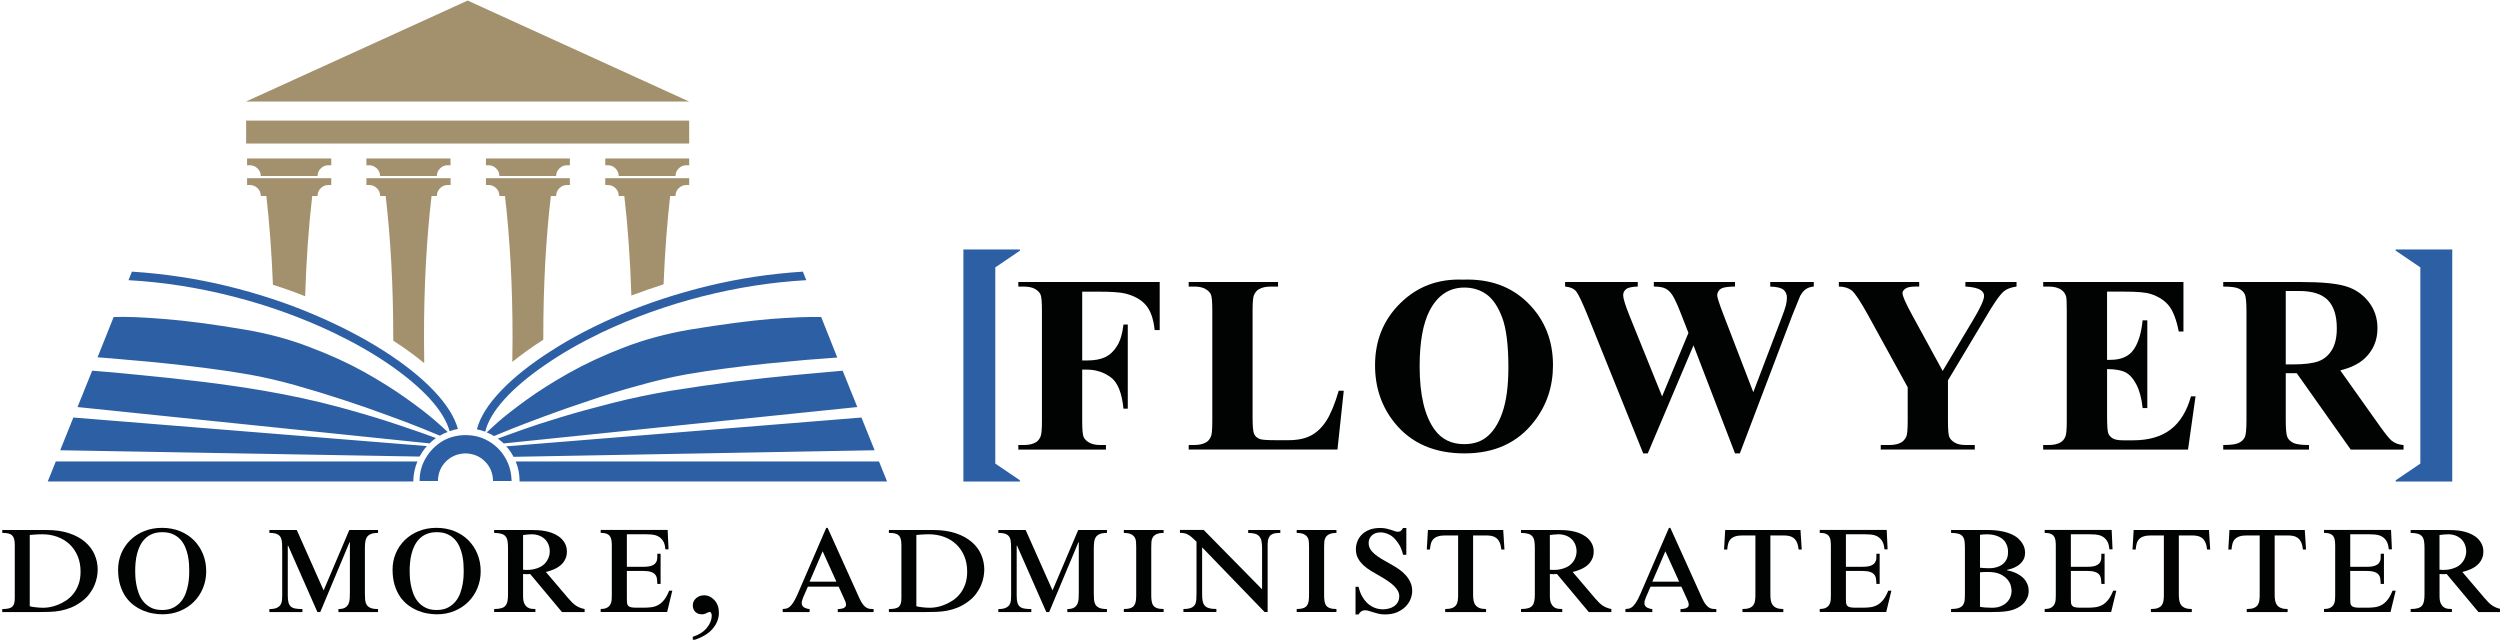 <?xml version="1.0" encoding="utf-8"?>
<!-- Generator: Adobe Illustrator 19.0.0, SVG Export Plug-In . SVG Version: 6.00 Build 0)  -->
<svg version="1.1" id="Réteg_1" xmlns="http://www.w3.org/2000/svg" xmlns:xlink="http://www.w3.org/1999/xlink" x="0px" y="0px"
	 viewBox="0 0 111.16 28.444" enable-background="new 0 0 111.16 28.444" xml:space="preserve">
<g id="XMLID_28_">
	<g id="XMLID_112_">
		<path id="XMLID_113_" fill="#2C5FA4" d="M44.255,20.613l1.094,0.742v0.055h-2.513V11.092h2.513v0.054l-1.094,0.743V20.613z"/>
		<path id="XMLID_115_" fill="#2C5FA4" d="M107.618,11.889l-1.095-0.743v-0.054h2.514V21.41h-2.514v-0.055l1.095-0.742V11.889z"/>
	</g>
	<g id="XMLID_30_">
		<g id="XMLID_31_">
			<path id="XMLID_43_" fill-rule="evenodd" clip-rule="evenodd" fill="#2C5FA4" d="M22.747,21.386
				c-0.008-0.383-0.101-0.726-0.282-1.031c-0.181-0.311-0.426-0.557-0.737-0.737c-0.304-0.181-0.647-0.271-1.031-0.271
				c-0.376,0-0.719,0.091-1.031,0.271c-0.304,0.188-0.546,0.434-0.727,0.737c-0.188,0.304-0.282,0.648-0.282,1.031h0.814
				c0.008-0.346,0.127-0.636,0.358-0.868c0.232-0.231,0.521-0.35,0.868-0.358c0.347,0.008,0.637,0.126,0.868,0.358
				c0.232,0.232,0.351,0.521,0.358,0.868H22.747 M26.738,14.79c1.418-0.673,2.905-1.208,4.459-1.605
				c1.562-0.398,3.114-0.641,4.654-0.727l-0.152-0.38c-1.461,0.094-2.872,0.308-4.231,0.64c-1.36,0.333-2.632,0.748-3.818,1.248
				c-1.179,0.499-2.228,1.045-3.146,1.638c-0.919,0.586-1.664,1.179-2.235,1.779c-0.571,0.6-0.925,1.168-1.064,1.704
				c0.131,0.029,0.253,0.065,0.37,0.108c0.108-0.448,0.39-0.926,0.846-1.432c0.456-0.506,1.053-1.012,1.79-1.519
				C24.948,15.73,25.792,15.246,26.738,14.79 M30.525,16.645c0.542-0.094,1.117-0.181,1.725-0.26
				c0.608-0.08,1.219-0.153,1.833-0.217c0.608-0.059,1.182-0.113,1.725-0.163c0.542-0.044,1.016-0.08,1.421-0.108l-0.716-1.801
				c-0.528-0.015-1.273,0.014-2.235,0.086c-0.962,0.08-2.17,0.239-3.623,0.477c-1.048,0.181-2.022,0.445-2.918,0.793
				c-0.904,0.347-1.721,0.726-2.452,1.139c-0.731,0.412-1.363,0.814-1.898,1.204c-0.528,0.383-0.94,0.705-1.237,0.965
				c-0.297,0.268-0.466,0.423-0.51,0.466c0.116,0.043,0.225,0.097,0.325,0.163c0.094-0.043,0.34-0.144,0.738-0.303
				c0.397-0.159,0.9-0.351,1.508-0.576c0.6-0.224,1.262-0.455,1.985-0.694c0.716-0.246,1.447-0.47,2.192-0.672
				C29.133,16.934,29.844,16.768,30.525,16.645 M38.119,18.099l-0.651-1.616c-0.593,0.051-1.313,0.115-2.159,0.195
				c-0.846,0.08-1.742,0.177-2.69,0.293c-0.954,0.123-1.881,0.257-2.777,0.401c-0.903,0.153-1.768,0.333-2.593,0.542
				c-0.831,0.21-1.595,0.42-2.289,0.63c-0.694,0.209-1.283,0.401-1.768,0.575c-0.491,0.174-0.842,0.3-1.053,0.38
				c0.087,0.073,0.174,0.145,0.26,0.217L38.119,18.099 M38.889,20.02l-0.586-1.455l-15.796,1.281
				c0.131,0.137,0.239,0.292,0.325,0.466L38.889,20.02 M23.104,21.408h16.338l-0.358-0.89H22.931
				C23.046,20.793,23.104,21.09,23.104,21.408 M5.866,12.078l-0.152,0.38c1.547,0.086,3.099,0.329,4.654,0.727
				c1.555,0.397,3.041,0.932,4.459,1.605c0.948,0.456,1.787,0.936,2.517,1.442c0.73,0.507,1.323,1.01,1.779,1.509
				c0.455,0.506,0.745,0.983,0.868,1.431c0.115-0.043,0.238-0.075,0.369-0.097c-0.145-0.535-0.503-1.103-1.074-1.704
				c-0.571-0.6-1.316-1.193-2.235-1.779c-0.919-0.586-1.967-1.128-3.146-1.627c-1.179-0.499-2.449-0.915-3.808-1.248
				C8.73,12.386,7.32,12.172,5.866,12.078 M10.911,14.66c-1.453-0.246-2.661-0.404-3.623-0.477c-0.954-0.08-1.699-0.108-2.235-0.086
				l-0.716,1.79c0.405,0.029,0.879,0.069,1.421,0.12c0.542,0.043,1.118,0.097,1.725,0.163c0.615,0.064,1.226,0.137,1.834,0.217
				c0.614,0.079,1.189,0.166,1.725,0.26c0.658,0.115,1.348,0.274,2.072,0.477c0.723,0.203,1.435,0.42,2.137,0.651
				c0.708,0.231,1.364,0.459,1.964,0.683c0.6,0.217,1.107,0.409,1.519,0.576c0.412,0.166,0.687,0.278,0.824,0.337
				c0.108-0.065,0.224-0.12,0.347-0.163c-0.072-0.073-0.264-0.247-0.575-0.521c-0.318-0.274-0.742-0.6-1.27-0.976
				c-0.535-0.383-1.164-0.777-1.887-1.182c-0.716-0.397-1.519-0.763-2.408-1.096C12.882,15.09,11.93,14.833,10.911,14.66
				 M11.724,17.372c-0.897-0.152-1.819-0.286-2.766-0.401c-0.954-0.116-1.855-0.214-2.701-0.293
				c-0.846-0.086-1.565-0.152-2.159-0.195l-0.651,1.616l15.654,1.616c0.087-0.086,0.181-0.166,0.282-0.238
				c-0.318-0.123-0.857-0.311-1.616-0.565c-0.759-0.26-1.66-0.531-2.701-0.814C14.017,17.817,12.903,17.574,11.724,17.372
				 M3.262,18.565L2.677,20.02l15.979,0.281c0.087-0.166,0.196-0.321,0.325-0.466L3.262,18.565 M18.559,20.518
				c-0.115,0.276-0.177,0.572-0.184,0.89H2.123l0.358-0.89H18.559"/>
			<path id="XMLID_32_" fill-rule="evenodd" clip-rule="evenodd" fill="#A3916E" d="M14.122,7.825v-0.01
				c0-0.123,0.046-0.232,0.141-0.325c0.094-0.094,0.203-0.142,0.325-0.142h0.141V7.045h-3.743v0.303h0.13
				c0.123,0,0.236,0.048,0.337,0.142c0.094,0.094,0.141,0.202,0.141,0.325v0.01H14.122 M19.894,8.227h0.141V7.924h-3.743v0.303h0.13
				c0.123,0,0.235,0.047,0.336,0.141c0.094,0.094,0.141,0.203,0.141,0.325v0.022h0.249c0.108,0.919,0.192,1.91,0.25,2.972
				c0.058,1.056,0.087,2.163,0.087,3.32v0.141c0.506,0.325,0.965,0.659,1.378,0.998c-0.008-0.376-0.011-0.756-0.011-1.139
				c0-1.157,0.029-2.264,0.087-3.32c0.057-1.063,0.141-2.054,0.25-2.972h0.238V8.693c0-0.123,0.048-0.231,0.141-0.325
				C19.662,8.274,19.771,8.227,19.894,8.227 M13.883,8.715h0.239V8.693c0-0.123,0.046-0.231,0.141-0.325
				c0.094-0.094,0.203-0.141,0.325-0.141h0.141V7.924h-3.743v0.303h0.13c0.123,0,0.236,0.047,0.337,0.141
				c0.094,0.094,0.141,0.203,0.141,0.325v0.022h0.249c0.137,1.201,0.235,2.517,0.293,3.949c0.492,0.152,0.969,0.322,1.432,0.51
				C13.619,11.547,13.725,10.06,13.883,8.715 M20.034,7.045h-3.743v0.303h0.13c0.123,0,0.235,0.048,0.336,0.142
				c0.094,0.094,0.141,0.202,0.141,0.325v0.01h2.527v-0.01c0-0.123,0.048-0.232,0.141-0.325c0.094-0.094,0.203-0.142,0.325-0.142
				h0.141V7.045 M20.794,0.025l-9.861,4.491h19.711L20.794,0.025 M24.493,8.715h0.238V8.693c0-0.123,0.048-0.231,0.141-0.325
				c0.094-0.094,0.206-0.141,0.337-0.141h0.13V7.924h-3.732v0.303h0.119c0.13,0,0.243,0.047,0.337,0.141
				c0.094,0.094,0.141,0.203,0.141,0.325v0.022h0.249c0.108,0.919,0.192,1.91,0.25,2.972c0.058,1.056,0.087,2.163,0.087,3.32
				c0,0.369-0.003,0.731-0.011,1.085c0.413-0.333,0.872-0.662,1.378-0.987v-0.097c0-1.157,0.029-2.264,0.086-3.32
				C24.302,10.625,24.385,9.634,24.493,8.715 M24.731,7.825v-0.01c0-0.123,0.048-0.232,0.141-0.325
				c0.094-0.094,0.206-0.142,0.337-0.142h0.13V7.045h-3.732v0.303h0.119c0.13,0,0.243,0.048,0.337,0.142
				c0.094,0.094,0.141,0.202,0.141,0.325v0.01H24.731 M26.912,7.348h0.12c0.13,0,0.242,0.048,0.336,0.142
				c0.094,0.094,0.141,0.202,0.141,0.325v0.01h2.528v-0.01c0-0.123,0.047-0.232,0.141-0.325c0.094-0.094,0.206-0.142,0.336-0.142
				h0.13V7.045h-3.732V7.348 M10.944,6.383h19.7v-1.02h-19.7V6.383 M29.798,8.715c-0.137,1.201-0.235,2.509-0.293,3.928
				c-0.492,0.158-0.969,0.325-1.432,0.498c-0.051-1.605-0.156-3.081-0.314-4.426h-0.25V8.693c0-0.123-0.047-0.231-0.141-0.325
				c-0.094-0.094-0.206-0.141-0.336-0.141h-0.12V7.924h3.732v0.303h-0.13c-0.13,0-0.242,0.047-0.336,0.141
				c-0.094,0.094-0.141,0.203-0.141,0.325v0.022H29.798"/>
		</g>
	</g>
	<g id="XMLID_3_">
		<path id="XMLID_96_" fill="#010202" d="M48.119,12.967v3.061h0.214c0.33,0,0.599-0.049,0.808-0.148
			c0.209-0.1,0.386-0.266,0.53-0.5c0.145-0.234,0.239-0.551,0.283-0.951h0.192v3.742h-0.192c-0.07-0.706-0.259-1.173-0.569-1.398
			c-0.31-0.225-0.66-0.338-1.052-0.338h-0.214v2.281c0,0.381,0.021,0.619,0.063,0.714c0.042,0.096,0.125,0.179,0.248,0.25
			c0.123,0.071,0.289,0.107,0.497,0.107h0.248v0.203h-3.896v-0.203h0.247c0.216,0,0.39-0.039,0.522-0.115
			c0.095-0.052,0.168-0.14,0.22-0.264c0.041-0.088,0.061-0.319,0.061-0.692v-4.902c0-0.381-0.02-0.619-0.061-0.714
			c-0.04-0.096-0.122-0.179-0.244-0.25c-0.123-0.071-0.289-0.107-0.498-0.107h-0.247v-0.203h6.286v2.137h-0.225
			c-0.051-0.501-0.182-0.874-0.393-1.115c-0.21-0.242-0.516-0.412-0.915-0.511c-0.22-0.055-0.626-0.083-1.22-0.083H48.119z"/>
		<path id="XMLID_98_" fill="#010202" d="M59.749,17.374l-0.28,2.615h-6.615v-0.203h0.247c0.216,0,0.39-0.039,0.522-0.115
			c0.095-0.052,0.168-0.14,0.22-0.264c0.041-0.088,0.061-0.319,0.061-0.692v-4.902c0-0.381-0.02-0.619-0.061-0.714
			c-0.04-0.096-0.122-0.179-0.244-0.25c-0.123-0.071-0.289-0.107-0.498-0.107h-0.247v-0.203h3.973v0.203h-0.324
			c-0.216,0-0.391,0.039-0.522,0.115c-0.095,0.051-0.17,0.14-0.225,0.264c-0.041,0.088-0.061,0.318-0.061,0.692v4.748
			c0,0.381,0.021,0.624,0.065,0.729c0.044,0.104,0.13,0.182,0.259,0.233c0.091,0.032,0.313,0.049,0.665,0.049h0.62
			c0.396,0,0.726-0.069,0.989-0.208c0.264-0.14,0.492-0.359,0.685-0.66c0.192-0.3,0.374-0.743,0.547-1.329H59.749z"/>
		<path id="XMLID_100_" fill="#010202" d="M65.046,12.434c1.188-0.044,2.151,0.302,2.894,1.039c0.741,0.736,1.112,1.658,1.112,2.764
			c0,0.945-0.276,1.776-0.83,2.494c-0.732,0.953-1.767,1.429-3.104,1.429c-1.341,0-2.377-0.454-3.11-1.362
			c-0.578-0.718-0.868-1.569-0.868-2.556c0-1.106,0.377-2.028,1.13-2.767C63.022,12.737,63.948,12.39,65.046,12.434z M65.113,12.786
			c-0.682,0-1.2,0.348-1.556,1.044c-0.289,0.572-0.434,1.393-0.434,2.462c0,1.271,0.224,2.211,0.67,2.819
			c0.312,0.425,0.748,0.637,1.308,0.637c0.378,0,0.692-0.091,0.945-0.274c0.322-0.234,0.573-0.609,0.753-1.124
			s0.27-1.186,0.27-2.014c0-0.985-0.092-1.723-0.274-2.212c-0.184-0.489-0.417-0.834-0.701-1.036S65.483,12.786,65.113,12.786z"/>
		<path id="XMLID_103_" fill="#010202" d="M80.648,12.539v0.203c-0.14,0.011-0.257,0.049-0.352,0.115
			c-0.096,0.066-0.18,0.167-0.253,0.302c-0.022,0.044-0.138,0.328-0.347,0.852l-2.335,6.148h-0.215l-1.846-4.802l-2.033,4.802
			h-0.203l-2.451-6.083c-0.249-0.612-0.423-0.982-0.522-1.11c-0.099-0.128-0.266-0.203-0.5-0.225v-0.203h3.231v0.203
			c-0.26,0.007-0.434,0.047-0.52,0.118s-0.129,0.16-0.129,0.267c0,0.139,0.09,0.434,0.27,0.885l1.461,3.615l1.171-2.824
			l-0.308-0.791c-0.169-0.433-0.299-0.721-0.391-0.866c-0.091-0.145-0.196-0.248-0.315-0.311c-0.119-0.062-0.294-0.093-0.525-0.093
			v-0.203h3.61v0.203c-0.252,0.004-0.434,0.024-0.544,0.061c-0.076,0.025-0.137,0.068-0.181,0.129s-0.066,0.129-0.066,0.206
			c0,0.084,0.083,0.343,0.247,0.775l1.357,3.528l1.215-3.192c0.128-0.33,0.207-0.555,0.236-0.676
			c0.029-0.121,0.044-0.232,0.044-0.335c0-0.15-0.052-0.269-0.154-0.354s-0.299-0.133-0.588-0.14v-0.203H80.648z"/>
		<path id="XMLID_105_" fill="#010202" d="M89.663,12.539v0.203c-0.245,0.033-0.435,0.104-0.566,0.214
			c-0.183,0.154-0.473,0.573-0.868,1.258l-1.615,2.698v1.803c0,0.384,0.02,0.623,0.061,0.717c0.04,0.094,0.12,0.176,0.239,0.247
			c0.118,0.071,0.277,0.107,0.475,0.107h0.418v0.203h-4.182v-0.203h0.39c0.22,0,0.395-0.039,0.522-0.115
			c0.095-0.052,0.17-0.14,0.226-0.264c0.04-0.088,0.061-0.319,0.061-0.692V17.22l-1.753-3.193c-0.349-0.63-0.594-1.001-0.737-1.113
			c-0.143-0.111-0.333-0.169-0.571-0.173v-0.203h3.572v0.203h-0.159c-0.217,0-0.367,0.031-0.454,0.093
			c-0.086,0.063-0.129,0.128-0.129,0.198c0,0.132,0.146,0.464,0.439,0.995l1.347,2.467l1.341-2.247c0.333-0.55,0.5-0.914,0.5-1.094
			c0-0.099-0.048-0.181-0.143-0.247c-0.125-0.092-0.354-0.146-0.688-0.165v-0.203H89.663z"/>
		<path id="XMLID_107_" fill="#010202" d="M93.688,12.967V16h0.148c0.473,0,0.814-0.148,1.027-0.445s0.348-0.734,0.406-1.313h0.209
			v3.901H95.27c-0.044-0.425-0.136-0.772-0.277-1.044c-0.141-0.271-0.305-0.453-0.491-0.547c-0.188-0.093-0.458-0.14-0.813-0.14
			v2.099c0,0.411,0.018,0.662,0.052,0.753c0.035,0.092,0.1,0.167,0.195,0.226s0.249,0.088,0.462,0.088h0.445
			c0.695,0,1.253-0.161,1.673-0.483c0.419-0.322,0.721-0.813,0.904-1.473h0.203l-0.335,2.368h-6.44v-0.203h0.247
			c0.216,0,0.39-0.039,0.521-0.115c0.096-0.052,0.169-0.14,0.221-0.264c0.04-0.088,0.06-0.319,0.06-0.692v-4.902
			c0-0.337-0.009-0.544-0.027-0.621c-0.036-0.128-0.104-0.227-0.203-0.297c-0.139-0.103-0.329-0.154-0.571-0.154h-0.247v-0.203
			h6.236v2.203h-0.208c-0.106-0.538-0.256-0.925-0.448-1.159s-0.465-0.407-0.816-0.517c-0.205-0.066-0.59-0.099-1.153-0.099H93.688z
			"/>
		<path id="XMLID_109_" fill="#010202" d="M101.634,16.594v2.088c0,0.402,0.024,0.656,0.074,0.761s0.137,0.188,0.261,0.25
			c0.125,0.063,0.357,0.094,0.698,0.094v0.203h-3.813v-0.203c0.344,0,0.578-0.032,0.7-0.097c0.123-0.063,0.209-0.147,0.259-0.25
			c0.049-0.103,0.074-0.355,0.074-0.758v-4.836c0-0.403-0.025-0.657-0.074-0.761c-0.05-0.104-0.137-0.188-0.262-0.25
			c-0.124-0.062-0.356-0.093-0.697-0.093v-0.203h3.462c0.901,0,1.561,0.062,1.979,0.187c0.417,0.125,0.758,0.354,1.021,0.69
			c0.264,0.335,0.396,0.728,0.396,1.179c0,0.549-0.197,1.003-0.593,1.363c-0.253,0.227-0.606,0.397-1.061,0.511l1.791,2.522
			c0.234,0.326,0.401,0.529,0.5,0.609c0.15,0.114,0.324,0.177,0.522,0.188v0.203h-2.347l-2.401-3.396H101.634z M101.634,12.939
			v3.264h0.313c0.509,0,0.89-0.047,1.143-0.14c0.253-0.094,0.452-0.263,0.597-0.506s0.217-0.562,0.217-0.954
			c0-0.568-0.133-0.987-0.398-1.258s-0.693-0.407-1.283-0.407H101.634z"/>
	</g>
</g>
<g id="XMLID_2_">
	<rect id="XMLID_92_" x="0" y="20.963" fill="none" width="111.406" height="8.643"/>
	<path id="XMLID_5_" fill="#010202" d="M2.068,23.566c0.39,0,0.727,0.049,1.013,0.146s0.522,0.228,0.709,0.39
		s0.326,0.349,0.417,0.561c0.091,0.211,0.137,0.432,0.137,0.662c0,0.094-0.011,0.201-0.031,0.322
		c-0.021,0.121-0.059,0.246-0.113,0.375c-0.054,0.128-0.128,0.255-0.22,0.38c-0.092,0.125-0.208,0.239-0.349,0.343
		c-0.159,0.116-0.315,0.206-0.471,0.27c-0.156,0.063-0.313,0.109-0.469,0.139c-0.157,0.03-0.315,0.047-0.475,0.052
		c-0.16,0.006-0.322,0.008-0.485,0.008H0.101v-0.134c0.114,0,0.208-0.009,0.281-0.025c0.072-0.018,0.129-0.046,0.169-0.086
		c0.04-0.039,0.068-0.091,0.083-0.153c0.016-0.063,0.023-0.142,0.023-0.235V24.23c0-0.111-0.01-0.201-0.031-0.271
		c-0.021-0.069-0.054-0.124-0.099-0.163c-0.045-0.04-0.104-0.066-0.173-0.08c-0.07-0.014-0.155-0.021-0.253-0.021v-0.13H2.068z
		 M1.324,26.957c0.026,0.008,0.063,0.016,0.109,0.024c0.047,0.009,0.098,0.016,0.154,0.021c0.056,0.007,0.114,0.012,0.175,0.016
		c0.061,0.003,0.122,0.005,0.181,0.005c0.073,0,0.164-0.009,0.272-0.027c0.109-0.019,0.224-0.052,0.345-0.099
		c0.121-0.047,0.242-0.109,0.364-0.188c0.122-0.077,0.232-0.176,0.329-0.295c0.098-0.118,0.177-0.26,0.238-0.425
		c0.061-0.164,0.091-0.354,0.091-0.572c0-0.258-0.043-0.488-0.13-0.694c-0.087-0.205-0.207-0.379-0.358-0.522
		s-0.332-0.254-0.54-0.33c-0.208-0.077-0.434-0.115-0.677-0.115c-0.039,0-0.084,0.001-0.137,0.002
		c-0.052,0.001-0.104,0.004-0.156,0.008c-0.052,0.003-0.102,0.007-0.15,0.011c-0.048,0.004-0.085,0.007-0.111,0.009V26.957z"/>
	<path id="XMLID_33_" fill="#010202" d="M5.251,25.325c0-0.258,0.048-0.499,0.144-0.724c0.096-0.225,0.23-0.422,0.403-0.59
		s0.378-0.301,0.617-0.396c0.239-0.097,0.501-0.145,0.787-0.145c0.291,0,0.557,0.049,0.799,0.146
		c0.241,0.098,0.448,0.232,0.621,0.406c0.172,0.173,0.307,0.377,0.403,0.611c0.096,0.235,0.144,0.491,0.144,0.768
		c0,0.268-0.048,0.518-0.146,0.752c-0.097,0.233-0.232,0.437-0.405,0.608c-0.173,0.172-0.378,0.307-0.617,0.405
		c-0.239,0.1-0.5,0.148-0.783,0.148c-0.13,0-0.269-0.013-0.417-0.039c-0.148-0.025-0.295-0.068-0.44-0.129
		c-0.146-0.061-0.285-0.142-0.419-0.241c-0.134-0.101-0.252-0.224-0.354-0.371s-0.184-0.321-0.245-0.521S5.251,25.585,5.251,25.325z
		 M6.011,25.377c0,0.05,0.002,0.127,0.006,0.231c0.004,0.105,0.017,0.223,0.039,0.353s0.057,0.264,0.105,0.4
		c0.048,0.138,0.116,0.263,0.204,0.375c0.088,0.112,0.202,0.205,0.339,0.278c0.138,0.073,0.307,0.109,0.506,0.109
		c0.2,0,0.369-0.036,0.506-0.109s0.251-0.166,0.341-0.278c0.09-0.112,0.158-0.237,0.207-0.375c0.048-0.137,0.083-0.27,0.105-0.398
		s0.035-0.245,0.039-0.349s0.006-0.181,0.006-0.23c0-0.084-0.003-0.185-0.01-0.304s-0.023-0.241-0.049-0.369
		c-0.026-0.127-0.065-0.253-0.117-0.378s-0.122-0.237-0.21-0.336c-0.088-0.099-0.198-0.18-0.331-0.241
		c-0.132-0.062-0.292-0.093-0.479-0.093c-0.171,0-0.32,0.026-0.446,0.078s-0.234,0.122-0.323,0.211
		c-0.089,0.09-0.163,0.191-0.22,0.307c-0.057,0.114-0.102,0.236-0.134,0.363c-0.032,0.127-0.055,0.256-0.066,0.386
		C6.017,25.137,6.011,25.26,6.011,25.377z"/>
	<path id="XMLID_36_" fill="#010202" d="M13.195,23.566l1.195,2.686l1.142-2.686h1.277v0.13c-0.14,0-0.25,0.018-0.327,0.052
		c-0.078,0.035-0.136,0.083-0.173,0.146c-0.038,0.062-0.061,0.135-0.07,0.221c-0.009,0.085-0.014,0.177-0.014,0.276v2.006
		c0,0.097,0.003,0.187,0.01,0.27s0.028,0.155,0.064,0.217c0.036,0.062,0.094,0.11,0.173,0.145c0.079,0.035,0.191,0.052,0.337,0.052
		v0.134h-1.761v-0.134c0.127,0,0.226-0.021,0.294-0.061c0.069-0.041,0.119-0.096,0.152-0.164c0.032-0.067,0.051-0.146,0.056-0.237
		c0.005-0.09,0.008-0.186,0.008-0.287v-2.222h-0.016l-1.301,3.104h-0.128l-1.301-2.952h-0.016v2.214c0,0.129,0.01,0.232,0.031,0.312
		s0.057,0.141,0.107,0.184c0.051,0.044,0.118,0.072,0.201,0.087c0.083,0.016,0.187,0.022,0.312,0.022v0.134h-1.468v-0.134
		c0.143,0,0.252-0.018,0.329-0.054c0.077-0.035,0.132-0.082,0.167-0.139s0.056-0.119,0.063-0.188c0.006-0.068,0.01-0.136,0.01-0.202
		V24.56c0-0.148-0.002-0.276-0.006-0.386c-0.004-0.108-0.023-0.198-0.057-0.269s-0.089-0.123-0.167-0.158
		c-0.078-0.034-0.191-0.052-0.339-0.052v-0.13H13.195z"/>
	<path id="XMLID_38_" fill="#010202" d="M17.455,25.325c0-0.258,0.048-0.499,0.144-0.724c0.096-0.225,0.23-0.422,0.403-0.59
		s0.378-0.301,0.617-0.396c0.239-0.097,0.501-0.145,0.787-0.145c0.291,0,0.557,0.049,0.799,0.146
		c0.241,0.098,0.448,0.232,0.621,0.406c0.172,0.173,0.307,0.377,0.403,0.611c0.096,0.235,0.144,0.491,0.144,0.768
		c0,0.268-0.048,0.518-0.146,0.752c-0.097,0.233-0.232,0.437-0.405,0.608c-0.173,0.172-0.378,0.307-0.617,0.405
		c-0.239,0.1-0.5,0.148-0.783,0.148c-0.13,0-0.269-0.013-0.417-0.039c-0.148-0.025-0.295-0.068-0.44-0.129
		c-0.146-0.061-0.285-0.142-0.419-0.241c-0.134-0.101-0.252-0.224-0.354-0.371s-0.184-0.321-0.245-0.521
		S17.455,25.585,17.455,25.325z M18.215,25.377c0,0.05,0.002,0.127,0.006,0.231c0.004,0.105,0.017,0.223,0.039,0.353
		s0.057,0.264,0.105,0.4c0.048,0.138,0.116,0.263,0.204,0.375c0.088,0.112,0.202,0.205,0.339,0.278
		c0.138,0.073,0.307,0.109,0.506,0.109c0.2,0,0.369-0.036,0.506-0.109s0.251-0.166,0.341-0.278c0.09-0.112,0.158-0.237,0.207-0.375
		c0.048-0.137,0.083-0.27,0.105-0.398s0.035-0.245,0.039-0.349s0.006-0.181,0.006-0.23c0-0.084-0.003-0.185-0.01-0.304
		s-0.023-0.241-0.049-0.369c-0.026-0.127-0.065-0.253-0.117-0.378s-0.122-0.237-0.21-0.336c-0.088-0.099-0.198-0.18-0.331-0.241
		c-0.132-0.062-0.292-0.093-0.479-0.093c-0.171,0-0.32,0.026-0.446,0.078s-0.234,0.122-0.323,0.211
		c-0.089,0.09-0.163,0.191-0.22,0.307c-0.057,0.114-0.102,0.236-0.134,0.363c-0.032,0.127-0.055,0.256-0.066,0.386
		C18.22,25.137,18.215,25.26,18.215,25.377z"/>
	<path id="XMLID_41_" fill="#010202" d="M24.987,27.213l-1.414-1.691c-0.037,0.003-0.067,0.004-0.092,0.006
		c-0.024,0.001-0.048,0.002-0.07,0.002c-0.022,0-0.045-0.001-0.07-0.002c-0.024-0.002-0.053-0.003-0.083-0.006v0.99
		c0,0.141,0.02,0.25,0.058,0.326c0.039,0.077,0.086,0.134,0.142,0.169c0.056,0.036,0.116,0.057,0.179,0.063
		c0.064,0.006,0.12,0.009,0.169,0.009v0.134h-1.834v-0.134c0.133,0,0.24-0.012,0.322-0.037c0.082-0.024,0.144-0.064,0.187-0.118
		c0.043-0.055,0.072-0.124,0.086-0.208s0.021-0.186,0.021-0.304v-2.044c0-0.116-0.007-0.217-0.02-0.303
		c-0.013-0.085-0.041-0.155-0.084-0.209c-0.042-0.055-0.105-0.095-0.187-0.121c-0.082-0.025-0.19-0.039-0.325-0.039v-0.13h1.667
		c0.083,0,0.175,0.003,0.275,0.008c0.1,0.005,0.202,0.017,0.308,0.035c0.105,0.019,0.211,0.047,0.317,0.085
		c0.106,0.039,0.208,0.091,0.304,0.158c0.104,0.071,0.19,0.164,0.259,0.278c0.069,0.113,0.104,0.243,0.104,0.389
		c0,0.114-0.018,0.215-0.053,0.301c-0.035,0.087-0.081,0.162-0.138,0.227s-0.121,0.118-0.191,0.163
		c-0.07,0.045-0.14,0.082-0.21,0.111c-0.07,0.029-0.136,0.053-0.196,0.07c-0.061,0.018-0.11,0.031-0.146,0.041l1.001,1.176
		c0.06,0.069,0.117,0.13,0.171,0.184c0.055,0.053,0.11,0.099,0.166,0.136c0.056,0.037,0.115,0.067,0.177,0.092
		c0.063,0.025,0.131,0.045,0.207,0.06v0.134H24.987z M23.258,25.332c0.046,0.005,0.097,0.009,0.152,0.01
		c0.054,0.001,0.113-0.001,0.175-0.008c0.062-0.006,0.127-0.018,0.196-0.035s0.141-0.043,0.216-0.078
		c0.078-0.037,0.145-0.082,0.201-0.135c0.056-0.054,0.102-0.111,0.138-0.175c0.036-0.063,0.063-0.128,0.082-0.196
		c0.018-0.068,0.027-0.133,0.027-0.195c0-0.108-0.019-0.21-0.056-0.304s-0.092-0.175-0.162-0.243
		c-0.07-0.067-0.155-0.121-0.255-0.159c-0.1-0.038-0.211-0.058-0.333-0.058c-0.073,0-0.144,0.005-0.214,0.013
		c-0.07,0.009-0.126,0.016-0.167,0.021V25.332z"/>
	<path id="XMLID_45_" fill="#010202" d="M29.687,23.566l0.039,0.861h-0.14c-0.013-0.169-0.05-0.298-0.113-0.388
		c-0.063-0.091-0.137-0.156-0.224-0.199c-0.087-0.042-0.18-0.066-0.28-0.074c-0.1-0.007-0.194-0.011-0.282-0.011h-0.814v1.446h0.755
		c0.15,0,0.268-0.017,0.351-0.05s0.144-0.077,0.181-0.132c0.038-0.054,0.059-0.116,0.064-0.186c0.005-0.069,0.007-0.14,0.004-0.211
		h0.145v1.343h-0.145c-0.002-0.089-0.009-0.169-0.019-0.239c-0.011-0.07-0.037-0.131-0.08-0.182s-0.107-0.09-0.193-0.117
		c-0.085-0.027-0.203-0.041-0.351-0.041h-0.712v1.221c0,0.074,0.002,0.138,0.006,0.19c0.004,0.054,0.019,0.097,0.046,0.13
		c0.027,0.034,0.07,0.058,0.129,0.073c0.058,0.015,0.141,0.021,0.247,0.021h0.319c0.13,0,0.25-0.008,0.358-0.023
		c0.109-0.017,0.209-0.051,0.302-0.104c0.092-0.053,0.177-0.129,0.255-0.228c0.078-0.1,0.15-0.232,0.218-0.401h0.14l-0.229,0.946
		h-2.956v-0.134c0.125,0,0.22-0.019,0.286-0.058c0.066-0.038,0.115-0.086,0.146-0.145c0.031-0.058,0.049-0.122,0.055-0.192
		c0.005-0.07,0.008-0.138,0.008-0.202v-2.207c0-0.089-0.005-0.169-0.014-0.239c-0.009-0.07-0.031-0.131-0.064-0.182
		s-0.083-0.09-0.15-0.117c-0.066-0.027-0.155-0.041-0.267-0.041v-0.13H29.687z"/>
	<path id="XMLID_47_" fill="#010202" d="M30.804,28.477v-0.163c0.268-0.084,0.475-0.215,0.622-0.392
		c0.146-0.177,0.22-0.364,0.22-0.562c0-0.047-0.012-0.087-0.035-0.119c-0.018-0.021-0.036-0.033-0.054-0.033
		c-0.029,0-0.091,0.024-0.187,0.074c-0.047,0.022-0.096,0.033-0.148,0.033c-0.127,0-0.229-0.035-0.304-0.107
		c-0.076-0.071-0.113-0.171-0.113-0.297c0-0.121,0.049-0.225,0.146-0.312c0.098-0.086,0.216-0.13,0.356-0.13
		c0.171,0,0.324,0.071,0.458,0.214c0.133,0.142,0.2,0.33,0.2,0.565c0,0.255-0.093,0.491-0.278,0.71S31.207,28.351,30.804,28.477z"/>
	<path id="XMLID_49_" fill="#010202" d="M34.802,27.213v-0.134c0.052-0.002,0.103-0.008,0.152-0.017s0.1-0.034,0.152-0.076
		c0.052-0.042,0.106-0.106,0.164-0.192c0.057-0.087,0.121-0.209,0.191-0.367l1.277-2.956H36.8l1.417,3.138
		c0.052,0.113,0.103,0.202,0.152,0.265c0.049,0.063,0.099,0.11,0.15,0.142c0.051,0.03,0.103,0.049,0.156,0.056
		c0.053,0.006,0.11,0.009,0.169,0.009v0.134h-1.593v-0.134c0.026,0,0.06-0.002,0.101-0.005c0.042-0.004,0.082-0.012,0.121-0.024
		c0.039-0.013,0.073-0.031,0.102-0.058c0.028-0.026,0.043-0.062,0.043-0.105c0-0.042-0.01-0.089-0.029-0.142
		c-0.02-0.052-0.047-0.114-0.084-0.188l-0.214-0.472H35.92l-0.207,0.472c-0.023,0.057-0.04,0.105-0.05,0.146
		c-0.011,0.041-0.016,0.081-0.016,0.12c0,0.05,0.014,0.091,0.041,0.124c0.027,0.034,0.061,0.06,0.1,0.078s0.078,0.032,0.117,0.041
		s0.07,0.013,0.093,0.013v0.134H34.802z M35.997,25.862h1.192l-0.611-1.35L35.997,25.862z"/>
	<path id="XMLID_52_" fill="#010202" d="M41.489,23.566c0.39,0,0.727,0.049,1.013,0.146s0.522,0.228,0.709,0.39
		s0.326,0.349,0.417,0.561c0.091,0.211,0.137,0.432,0.137,0.662c0,0.094-0.011,0.201-0.031,0.322
		c-0.021,0.121-0.059,0.246-0.113,0.375c-0.054,0.128-0.128,0.255-0.22,0.38c-0.092,0.125-0.208,0.239-0.349,0.343
		c-0.159,0.116-0.315,0.206-0.471,0.27c-0.156,0.063-0.313,0.109-0.469,0.139c-0.157,0.03-0.315,0.047-0.475,0.052
		c-0.16,0.006-0.322,0.008-0.485,0.008h-1.628v-0.134c0.114,0,0.208-0.009,0.281-0.025c0.072-0.018,0.129-0.046,0.169-0.086
		c0.04-0.039,0.068-0.091,0.083-0.153c0.016-0.063,0.023-0.142,0.023-0.235V24.23c0-0.111-0.01-0.201-0.031-0.271
		c-0.021-0.069-0.054-0.124-0.099-0.163c-0.045-0.04-0.104-0.066-0.173-0.08c-0.07-0.014-0.155-0.021-0.253-0.021v-0.13H41.489z
		 M40.746,26.957c0.026,0.008,0.063,0.016,0.109,0.024c0.047,0.009,0.098,0.016,0.154,0.021c0.056,0.007,0.114,0.012,0.175,0.016
		c0.061,0.003,0.122,0.005,0.181,0.005c0.073,0,0.164-0.009,0.272-0.027c0.109-0.019,0.224-0.052,0.345-0.099
		c0.121-0.047,0.242-0.109,0.364-0.188c0.122-0.077,0.232-0.176,0.329-0.295c0.098-0.118,0.177-0.26,0.238-0.425
		c0.061-0.164,0.091-0.354,0.091-0.572c0-0.258-0.043-0.488-0.13-0.694c-0.087-0.205-0.207-0.379-0.358-0.522
		s-0.332-0.254-0.54-0.33c-0.208-0.077-0.434-0.115-0.677-0.115c-0.039,0-0.084,0.001-0.137,0.002
		c-0.052,0.001-0.104,0.004-0.156,0.008c-0.052,0.003-0.102,0.007-0.15,0.011c-0.048,0.004-0.085,0.007-0.111,0.009V26.957z"/>
	<path id="XMLID_55_" fill="#010202" d="M45.605,23.566l1.195,2.686l1.142-2.686h1.277v0.13c-0.14,0-0.25,0.018-0.327,0.052
		c-0.078,0.035-0.136,0.083-0.173,0.146c-0.038,0.062-0.061,0.135-0.07,0.221c-0.009,0.085-0.014,0.177-0.014,0.276v2.006
		c0,0.097,0.003,0.187,0.01,0.27s0.028,0.155,0.064,0.217c0.036,0.062,0.094,0.11,0.173,0.145c0.079,0.035,0.191,0.052,0.337,0.052
		v0.134h-1.761v-0.134c0.127,0,0.226-0.021,0.294-0.061c0.069-0.041,0.119-0.096,0.152-0.164c0.032-0.067,0.051-0.146,0.056-0.237
		c0.005-0.09,0.008-0.186,0.008-0.287v-2.222h-0.016l-1.301,3.104h-0.128l-1.301-2.952h-0.016v2.214c0,0.129,0.01,0.232,0.031,0.312
		s0.057,0.141,0.107,0.184c0.051,0.044,0.118,0.072,0.201,0.087c0.083,0.016,0.187,0.022,0.312,0.022v0.134H44.39v-0.134
		c0.143,0,0.252-0.018,0.329-0.054c0.077-0.035,0.132-0.082,0.167-0.139s0.056-0.119,0.063-0.188c0.006-0.068,0.01-0.136,0.01-0.202
		V24.56c0-0.148-0.002-0.276-0.006-0.386c-0.004-0.108-0.023-0.198-0.057-0.269s-0.089-0.123-0.167-0.158
		c-0.078-0.034-0.191-0.052-0.339-0.052v-0.13H45.605z"/>
	<path id="XMLID_57_" fill="#010202" d="M51.738,27.213H49.97v-0.134c0.122,0,0.219-0.013,0.292-0.039
		c0.073-0.025,0.128-0.064,0.166-0.116s0.063-0.116,0.074-0.193c0.012-0.076,0.018-0.164,0.018-0.263v-2.148
		c0-0.079-0.003-0.155-0.008-0.229c-0.005-0.074-0.025-0.141-0.061-0.198c-0.035-0.059-0.089-0.105-0.164-0.142
		c-0.074-0.035-0.18-0.054-0.317-0.054v-0.13h1.768v0.13c-0.138,0-0.243,0.019-0.317,0.054c-0.074,0.036-0.128,0.083-0.164,0.142
		c-0.035,0.058-0.055,0.124-0.06,0.198c-0.005,0.074-0.008,0.15-0.008,0.229v2.148c0,0.099,0.006,0.187,0.018,0.263
		c0.011,0.077,0.036,0.142,0.074,0.193s0.093,0.091,0.166,0.116c0.073,0.026,0.17,0.039,0.292,0.039V27.213z"/>
	<path id="XMLID_59_" fill="#010202" d="M53.523,23.566l2.594,2.638v-1.829c0-0.118-0.009-0.221-0.025-0.306
		S56.044,23.913,56,23.858c-0.044-0.056-0.106-0.097-0.188-0.123c-0.082-0.025-0.187-0.039-0.313-0.039v-0.13h1.429v0.13
		c-0.083,0-0.159,0.005-0.229,0.015c-0.07,0.011-0.13,0.033-0.179,0.069c-0.05,0.035-0.088,0.088-0.115,0.155
		c-0.027,0.068-0.041,0.159-0.041,0.272v3.005h-0.136l-2.777-2.875v2.074c0,0.116,0.007,0.216,0.021,0.3
		c0.015,0.084,0.043,0.153,0.088,0.208c0.044,0.055,0.108,0.095,0.192,0.12c0.084,0.026,0.195,0.039,0.333,0.039v0.134H52.62v-0.134
		c0.148,0,0.261-0.017,0.339-0.05c0.078-0.033,0.135-0.08,0.171-0.141c0.037-0.061,0.057-0.135,0.063-0.223s0.008-0.187,0.008-0.295
		v-2.281c-0.085-0.087-0.16-0.156-0.222-0.208c-0.062-0.052-0.12-0.091-0.173-0.118s-0.106-0.046-0.16-0.054
		c-0.053-0.009-0.113-0.014-0.181-0.014v-0.13H53.523z"/>
	<path id="XMLID_61_" fill="#010202" d="M59.424,27.213h-1.768v-0.134c0.122,0,0.219-0.013,0.292-0.039
		c0.072-0.025,0.128-0.064,0.165-0.116c0.038-0.052,0.063-0.116,0.074-0.193c0.012-0.076,0.018-0.164,0.018-0.263v-2.148
		c0-0.079-0.003-0.155-0.008-0.229s-0.025-0.141-0.061-0.198c-0.035-0.059-0.089-0.105-0.163-0.142
		c-0.074-0.035-0.18-0.054-0.317-0.054v-0.13h1.768v0.13c-0.138,0-0.243,0.019-0.317,0.054c-0.073,0.036-0.128,0.083-0.163,0.142
		c-0.035,0.058-0.056,0.124-0.061,0.198s-0.008,0.15-0.008,0.229v2.148c0,0.099,0.006,0.187,0.018,0.263
		c0.012,0.077,0.036,0.142,0.074,0.193c0.037,0.052,0.093,0.091,0.165,0.116c0.073,0.026,0.17,0.039,0.292,0.039V27.213z"/>
	<path id="XMLID_63_" fill="#010202" d="M62.53,24.668h-0.141c-0.025-0.105-0.063-0.215-0.112-0.328
		c-0.05-0.112-0.129-0.231-0.238-0.357c-0.091-0.106-0.195-0.186-0.315-0.235c-0.119-0.051-0.233-0.076-0.343-0.076
		c-0.088,0-0.164,0.013-0.229,0.039c-0.064,0.025-0.119,0.061-0.163,0.104c-0.045,0.043-0.077,0.094-0.1,0.15
		s-0.033,0.116-0.033,0.178c0,0.097,0.022,0.185,0.068,0.264c0.045,0.079,0.11,0.154,0.194,0.226
		c0.085,0.072,0.187,0.144,0.306,0.216c0.12,0.071,0.254,0.148,0.401,0.229c0.122,0.067,0.241,0.14,0.358,0.219
		s0.22,0.168,0.31,0.266s0.162,0.205,0.216,0.322c0.055,0.118,0.082,0.249,0.082,0.396c0,0.108-0.022,0.224-0.068,0.345
		c-0.045,0.121-0.117,0.233-0.216,0.336s-0.225,0.188-0.378,0.256s-0.336,0.102-0.549,0.102c-0.099,0-0.19-0.01-0.274-0.029
		c-0.085-0.02-0.163-0.041-0.236-0.063c-0.072-0.021-0.14-0.043-0.2-0.063s-0.117-0.03-0.169-0.03c-0.047,0-0.087,0.007-0.119,0.021
		s-0.06,0.03-0.082,0.049c-0.021,0.019-0.04,0.038-0.055,0.059c-0.014,0.021-0.026,0.041-0.037,0.058h-0.136v-1.231h0.136
		c0.039,0.166,0.091,0.307,0.156,0.421c0.064,0.115,0.135,0.21,0.21,0.284s0.151,0.132,0.229,0.173
		c0.076,0.04,0.147,0.069,0.214,0.087s0.123,0.027,0.171,0.031c0.049,0.004,0.079,0.006,0.092,0.006
		c0.094,0,0.186-0.012,0.274-0.035c0.09-0.023,0.168-0.059,0.236-0.105c0.067-0.048,0.122-0.107,0.163-0.181
		c0.042-0.072,0.063-0.16,0.063-0.261c0-0.085-0.021-0.164-0.061-0.238s-0.098-0.147-0.171-0.221
		c-0.074-0.072-0.165-0.145-0.271-0.217c-0.106-0.071-0.227-0.146-0.361-0.223c-0.13-0.071-0.258-0.146-0.384-0.223
		c-0.126-0.076-0.24-0.161-0.341-0.254c-0.102-0.093-0.184-0.196-0.245-0.312c-0.063-0.114-0.094-0.248-0.094-0.398
		c0-0.124,0.022-0.243,0.068-0.358c0.045-0.114,0.112-0.216,0.202-0.304s0.201-0.157,0.335-0.21
		c0.134-0.052,0.289-0.077,0.466-0.077c0.104,0,0.195,0.008,0.276,0.025c0.08,0.018,0.151,0.037,0.214,0.058
		c0.063,0.021,0.118,0.04,0.168,0.058c0.049,0.018,0.096,0.026,0.14,0.026c0.06,0,0.105-0.016,0.137-0.045s0.061-0.07,0.089-0.122
		h0.148V24.668z"/>
	<path id="XMLID_65_" fill="#010202" d="M66.839,23.566l0.055,0.868h-0.137c-0.016-0.136-0.043-0.245-0.082-0.326
		c-0.039-0.082-0.088-0.145-0.148-0.189c-0.059-0.044-0.127-0.074-0.203-0.089c-0.078-0.015-0.159-0.022-0.248-0.022h-0.576v2.642
		c0,0.091,0.007,0.176,0.021,0.254c0.014,0.078,0.042,0.145,0.084,0.2c0.041,0.056,0.1,0.099,0.175,0.13
		c0.075,0.03,0.174,0.046,0.296,0.046v0.134h-1.818v-0.134c0.132,0,0.236-0.016,0.313-0.046c0.076-0.031,0.134-0.074,0.173-0.13
		s0.063-0.122,0.074-0.2s0.016-0.163,0.016-0.254v-2.642h-0.568c-0.133,0-0.241,0.014-0.325,0.041
		c-0.085,0.027-0.153,0.067-0.205,0.12c-0.052,0.054-0.089,0.119-0.11,0.197c-0.022,0.078-0.037,0.167-0.045,0.269h-0.141
		l0.051-0.868H66.839z"/>
	<path id="XMLID_67_" fill="#010202" d="M70.643,27.213l-1.414-1.691c-0.036,0.003-0.067,0.004-0.092,0.006
		c-0.024,0.001-0.048,0.002-0.07,0.002c-0.021,0-0.045-0.001-0.069-0.002c-0.025-0.002-0.053-0.003-0.084-0.006v0.99
		c0,0.141,0.02,0.25,0.059,0.326c0.039,0.077,0.086,0.134,0.142,0.169c0.056,0.036,0.115,0.057,0.18,0.063
		c0.063,0.006,0.12,0.009,0.169,0.009v0.134h-1.834v-0.134c0.132,0,0.239-0.012,0.321-0.037c0.082-0.024,0.144-0.064,0.187-0.118
		c0.043-0.055,0.071-0.124,0.086-0.208s0.021-0.186,0.021-0.304v-2.044c0-0.116-0.007-0.217-0.02-0.303
		c-0.013-0.085-0.041-0.155-0.084-0.209c-0.043-0.055-0.105-0.095-0.187-0.121c-0.082-0.025-0.19-0.039-0.325-0.039v-0.13h1.667
		c0.083,0,0.174,0.003,0.274,0.008c0.1,0.005,0.202,0.017,0.308,0.035s0.211,0.047,0.317,0.085c0.106,0.039,0.208,0.091,0.304,0.158
		c0.104,0.071,0.19,0.164,0.259,0.278c0.069,0.113,0.104,0.243,0.104,0.389c0,0.114-0.018,0.215-0.053,0.301
		c-0.035,0.087-0.081,0.162-0.139,0.227c-0.057,0.064-0.12,0.118-0.19,0.163s-0.141,0.082-0.21,0.111
		c-0.07,0.029-0.136,0.053-0.197,0.07c-0.061,0.018-0.109,0.031-0.146,0.041l1.001,1.176c0.06,0.069,0.116,0.13,0.171,0.184
		c0.055,0.053,0.109,0.099,0.166,0.136c0.056,0.037,0.114,0.067,0.177,0.092c0.063,0.025,0.131,0.045,0.206,0.06v0.134H70.643z
		 M68.914,25.332c0.047,0.005,0.098,0.009,0.151,0.01c0.055,0.001,0.113-0.001,0.176-0.008c0.063-0.006,0.128-0.018,0.196-0.035
		c0.069-0.018,0.141-0.043,0.217-0.078c0.077-0.037,0.145-0.082,0.2-0.135c0.056-0.054,0.102-0.111,0.139-0.175
		c0.036-0.063,0.063-0.128,0.081-0.196c0.019-0.068,0.027-0.133,0.027-0.195c0-0.108-0.019-0.21-0.057-0.304
		c-0.037-0.094-0.091-0.175-0.161-0.243c-0.07-0.067-0.155-0.121-0.255-0.159c-0.101-0.038-0.211-0.058-0.333-0.058
		c-0.073,0-0.145,0.005-0.215,0.013c-0.069,0.009-0.126,0.016-0.167,0.021V25.332z"/>
	<path id="XMLID_70_" fill="#010202" d="M72.274,27.213v-0.134c0.052-0.002,0.103-0.008,0.151-0.017
		c0.05-0.009,0.101-0.034,0.152-0.076s0.106-0.106,0.163-0.192c0.058-0.087,0.121-0.209,0.191-0.367l1.277-2.956h0.063l1.417,3.138
		c0.053,0.113,0.103,0.202,0.152,0.265c0.049,0.063,0.1,0.11,0.15,0.142c0.05,0.03,0.103,0.049,0.155,0.056
		c0.054,0.006,0.109,0.009,0.17,0.009v0.134h-1.594v-0.134c0.026,0,0.061-0.002,0.102-0.005c0.042-0.004,0.082-0.012,0.121-0.024
		s0.072-0.031,0.101-0.058c0.029-0.026,0.043-0.062,0.043-0.105c0-0.042-0.01-0.089-0.029-0.142
		c-0.02-0.052-0.047-0.114-0.083-0.188l-0.215-0.472h-1.371l-0.206,0.472c-0.023,0.057-0.04,0.105-0.051,0.146
		c-0.01,0.041-0.016,0.081-0.016,0.12c0,0.05,0.014,0.091,0.041,0.124c0.027,0.034,0.061,0.06,0.1,0.078s0.078,0.032,0.117,0.041
		c0.038,0.009,0.069,0.013,0.093,0.013v0.134H72.274z M73.469,25.862h1.192l-0.612-1.35L73.469,25.862z"/>
	<path id="XMLID_73_" fill="#010202" d="M80.057,23.566l0.055,0.868h-0.137c-0.016-0.136-0.043-0.245-0.081-0.326
		c-0.039-0.082-0.089-0.145-0.148-0.189c-0.06-0.044-0.128-0.074-0.204-0.089c-0.077-0.015-0.159-0.022-0.248-0.022h-0.576v2.642
		c0,0.091,0.007,0.176,0.021,0.254s0.042,0.145,0.084,0.2c0.041,0.056,0.1,0.099,0.175,0.13c0.075,0.03,0.174,0.046,0.296,0.046
		v0.134h-1.818v-0.134c0.133,0,0.237-0.016,0.313-0.046c0.076-0.031,0.135-0.074,0.173-0.13c0.039-0.056,0.064-0.122,0.074-0.2
		c0.011-0.078,0.016-0.163,0.016-0.254v-2.642h-0.568c-0.133,0-0.241,0.014-0.325,0.041c-0.085,0.027-0.152,0.067-0.204,0.12
		c-0.053,0.054-0.09,0.119-0.111,0.197c-0.022,0.078-0.037,0.167-0.045,0.269h-0.141l0.051-0.868H80.057z"/>
	<path id="XMLID_75_" fill="#010202" d="M83.891,23.566l0.039,0.861h-0.14c-0.014-0.169-0.051-0.298-0.113-0.388
		c-0.063-0.091-0.137-0.156-0.224-0.199c-0.087-0.042-0.181-0.066-0.281-0.074c-0.1-0.007-0.193-0.011-0.282-0.011h-0.813v1.446
		h0.756c0.15,0,0.267-0.017,0.35-0.05c0.084-0.033,0.144-0.077,0.182-0.132c0.037-0.054,0.059-0.116,0.064-0.186
		c0.005-0.069,0.006-0.14,0.004-0.211h0.144v1.343h-0.144c-0.003-0.089-0.01-0.169-0.02-0.239c-0.011-0.07-0.037-0.131-0.08-0.182
		s-0.107-0.09-0.192-0.117c-0.086-0.027-0.203-0.041-0.351-0.041h-0.713v1.221c0,0.074,0.002,0.138,0.006,0.19
		c0.004,0.054,0.02,0.097,0.047,0.13c0.027,0.034,0.069,0.058,0.128,0.073c0.059,0.015,0.141,0.021,0.248,0.021h0.319
		c0.129,0,0.249-0.008,0.357-0.023c0.109-0.017,0.21-0.051,0.303-0.104c0.092-0.053,0.177-0.129,0.255-0.228
		c0.078-0.1,0.15-0.232,0.218-0.401h0.141l-0.23,0.946h-2.956v-0.134c0.125,0,0.221-0.019,0.286-0.058
		c0.066-0.038,0.115-0.086,0.146-0.145c0.031-0.058,0.05-0.122,0.055-0.192s0.008-0.138,0.008-0.202v-2.207
		c0-0.089-0.005-0.169-0.014-0.239s-0.03-0.131-0.064-0.182c-0.033-0.051-0.084-0.09-0.149-0.117
		c-0.066-0.027-0.155-0.041-0.268-0.041v-0.13H83.891z"/>
	<path id="XMLID_77_" fill="#010202" d="M86.752,27.213v-0.134c0.147,0,0.264-0.016,0.347-0.046
		c0.083-0.031,0.145-0.075,0.185-0.134c0.04-0.058,0.064-0.128,0.072-0.21c0.008-0.081,0.012-0.174,0.012-0.277v-2.044
		c0-0.121-0.006-0.224-0.018-0.308c-0.012-0.085-0.039-0.153-0.082-0.208s-0.104-0.094-0.185-0.119
		c-0.081-0.024-0.191-0.037-0.331-0.037v-0.13h1.608c0.246,0,0.459,0.019,0.639,0.054c0.179,0.036,0.331,0.083,0.456,0.142
		c0.124,0.058,0.225,0.124,0.302,0.198c0.076,0.074,0.136,0.148,0.179,0.223s0.071,0.146,0.086,0.213
		c0.014,0.068,0.021,0.126,0.021,0.173c0,0.146-0.033,0.266-0.098,0.359c-0.064,0.095-0.142,0.17-0.229,0.227
		c-0.089,0.057-0.178,0.1-0.269,0.128c-0.092,0.028-0.161,0.048-0.211,0.058v0.015c0.042,0.008,0.095,0.02,0.158,0.037
		s0.131,0.041,0.202,0.07c0.071,0.03,0.144,0.068,0.216,0.115c0.073,0.047,0.138,0.104,0.195,0.169
		c0.057,0.065,0.104,0.142,0.14,0.229c0.037,0.088,0.055,0.188,0.055,0.303c0,0.116-0.021,0.218-0.063,0.306
		c-0.041,0.088-0.089,0.162-0.144,0.223s-0.109,0.109-0.164,0.145c-0.054,0.036-0.095,0.061-0.12,0.072
		c-0.07,0.037-0.142,0.067-0.215,0.091c-0.072,0.023-0.155,0.043-0.249,0.058s-0.202,0.025-0.325,0.032
		c-0.123,0.006-0.271,0.009-0.442,0.009H86.752z M88.037,25.243c0.039,0.005,0.096,0.01,0.171,0.015s0.15,0.008,0.227,0.008
		c0.018,0,0.052-0.001,0.103-0.004c0.051-0.002,0.107-0.011,0.17-0.024c0.063-0.013,0.127-0.035,0.194-0.064s0.13-0.071,0.188-0.124
		c0.057-0.054,0.104-0.12,0.14-0.2c0.036-0.081,0.055-0.181,0.055-0.299c0-0.121-0.018-0.226-0.053-0.313s-0.08-0.161-0.136-0.219
		c-0.057-0.059-0.119-0.104-0.189-0.14c-0.07-0.034-0.14-0.061-0.208-0.079c-0.069-0.019-0.133-0.03-0.193-0.035
		c-0.06-0.005-0.107-0.008-0.144-0.008c-0.063,0-0.119,0.002-0.17,0.006c-0.05,0.004-0.102,0.009-0.153,0.017V25.243z
		 M88.037,26.979c0.06,0.015,0.138,0.025,0.235,0.033c0.098,0.007,0.198,0.011,0.302,0.011c0.15,0,0.28-0.022,0.39-0.068
		s0.199-0.104,0.271-0.176c0.071-0.072,0.124-0.152,0.158-0.241c0.033-0.089,0.051-0.177,0.051-0.264
		c0-0.052-0.012-0.125-0.033-0.219c-0.022-0.094-0.07-0.188-0.145-0.28s-0.181-0.173-0.319-0.241
		c-0.139-0.067-0.324-0.102-0.555-0.102c-0.07,0-0.138,0.001-0.201,0.004c-0.063,0.002-0.114,0.006-0.153,0.011V26.979z"/>
	<path id="XMLID_81_" fill="#010202" d="M93.893,23.566l0.039,0.861h-0.14c-0.014-0.169-0.051-0.298-0.113-0.388
		c-0.063-0.091-0.137-0.156-0.224-0.199c-0.087-0.042-0.181-0.066-0.281-0.074c-0.1-0.007-0.193-0.011-0.282-0.011h-0.813v1.446
		h0.756c0.15,0,0.267-0.017,0.35-0.05c0.084-0.033,0.144-0.077,0.182-0.132c0.037-0.054,0.059-0.116,0.064-0.186
		c0.005-0.069,0.006-0.14,0.004-0.211h0.144v1.343h-0.144c-0.003-0.089-0.01-0.169-0.02-0.239c-0.011-0.07-0.037-0.131-0.08-0.182
		s-0.107-0.09-0.192-0.117c-0.086-0.027-0.203-0.041-0.351-0.041h-0.713v1.221c0,0.074,0.002,0.138,0.006,0.19
		c0.004,0.054,0.02,0.097,0.047,0.13c0.027,0.034,0.069,0.058,0.128,0.073c0.059,0.015,0.141,0.021,0.248,0.021h0.319
		c0.129,0,0.249-0.008,0.357-0.023c0.109-0.017,0.21-0.051,0.303-0.104c0.092-0.053,0.177-0.129,0.255-0.228
		c0.078-0.1,0.15-0.232,0.218-0.401H94.1l-0.23,0.946h-2.956v-0.134c0.125,0,0.221-0.019,0.286-0.058
		c0.066-0.038,0.115-0.086,0.146-0.145c0.031-0.058,0.05-0.122,0.055-0.192s0.008-0.138,0.008-0.202v-2.207
		c0-0.089-0.005-0.169-0.014-0.239s-0.03-0.131-0.064-0.182c-0.033-0.051-0.084-0.09-0.149-0.117
		c-0.066-0.027-0.155-0.041-0.268-0.041v-0.13H93.893z"/>
	<path id="XMLID_83_" fill="#010202" d="M98.219,23.566l0.055,0.868h-0.137c-0.016-0.136-0.043-0.245-0.081-0.326
		c-0.039-0.082-0.089-0.145-0.148-0.189c-0.06-0.044-0.128-0.074-0.204-0.089c-0.077-0.015-0.159-0.022-0.248-0.022H96.88v2.642
		c0,0.091,0.007,0.176,0.021,0.254s0.042,0.145,0.084,0.2c0.041,0.056,0.1,0.099,0.175,0.13c0.075,0.03,0.174,0.046,0.296,0.046
		v0.134h-1.818v-0.134c0.133,0,0.237-0.016,0.313-0.046c0.076-0.031,0.135-0.074,0.173-0.13c0.039-0.056,0.064-0.122,0.074-0.2
		c0.011-0.078,0.016-0.163,0.016-0.254v-2.642h-0.568c-0.133,0-0.241,0.014-0.325,0.041c-0.085,0.027-0.152,0.067-0.204,0.12
		c-0.053,0.054-0.09,0.119-0.111,0.197c-0.022,0.078-0.037,0.167-0.045,0.269h-0.141l0.051-0.868H98.219z"/>
	<path id="XMLID_85_" fill="#010202" d="M102.48,23.566l0.055,0.868h-0.137c-0.016-0.136-0.043-0.245-0.081-0.326
		c-0.039-0.082-0.089-0.145-0.148-0.189c-0.06-0.044-0.128-0.074-0.204-0.089c-0.077-0.015-0.159-0.022-0.248-0.022h-0.576v2.642
		c0,0.091,0.007,0.176,0.021,0.254s0.042,0.145,0.084,0.2c0.041,0.056,0.1,0.099,0.175,0.13c0.075,0.03,0.174,0.046,0.296,0.046
		v0.134h-1.818v-0.134c0.133,0,0.237-0.016,0.313-0.046c0.076-0.031,0.135-0.074,0.173-0.13c0.039-0.056,0.064-0.122,0.074-0.2
		c0.011-0.078,0.016-0.163,0.016-0.254v-2.642h-0.568c-0.133,0-0.241,0.014-0.325,0.041c-0.085,0.027-0.152,0.067-0.204,0.12
		c-0.053,0.054-0.09,0.119-0.111,0.197c-0.022,0.078-0.037,0.167-0.045,0.269H99.08l0.051-0.868H102.48z"/>
	<path id="XMLID_87_" fill="#010202" d="M106.315,23.566l0.039,0.861h-0.14c-0.014-0.169-0.051-0.298-0.113-0.388
		c-0.063-0.091-0.137-0.156-0.224-0.199c-0.087-0.042-0.181-0.066-0.281-0.074c-0.1-0.007-0.193-0.011-0.282-0.011h-0.813v1.446
		h0.756c0.15,0,0.267-0.017,0.35-0.05c0.084-0.033,0.144-0.077,0.182-0.132c0.037-0.054,0.059-0.116,0.064-0.186
		c0.005-0.069,0.006-0.14,0.004-0.211H106v1.343h-0.144c-0.003-0.089-0.01-0.169-0.02-0.239c-0.011-0.07-0.037-0.131-0.08-0.182
		s-0.107-0.09-0.192-0.117c-0.086-0.027-0.203-0.041-0.351-0.041h-0.713v1.221c0,0.074,0.002,0.138,0.006,0.19
		c0.004,0.054,0.02,0.097,0.047,0.13c0.027,0.034,0.069,0.058,0.128,0.073c0.059,0.015,0.141,0.021,0.248,0.021h0.319
		c0.129,0,0.249-0.008,0.357-0.023c0.109-0.017,0.21-0.051,0.303-0.104c0.092-0.053,0.177-0.129,0.255-0.228
		c0.078-0.1,0.15-0.232,0.218-0.401h0.141l-0.23,0.946h-2.956v-0.134c0.125,0,0.221-0.019,0.286-0.058
		c0.066-0.038,0.115-0.086,0.146-0.145c0.031-0.058,0.05-0.122,0.055-0.192s0.008-0.138,0.008-0.202v-2.207
		c0-0.089-0.005-0.169-0.014-0.239s-0.03-0.131-0.064-0.182c-0.033-0.051-0.084-0.09-0.149-0.117
		c-0.066-0.027-0.155-0.041-0.268-0.041v-0.13H106.315z"/>
	<path id="XMLID_89_" fill="#010202" d="M110.201,27.213l-1.414-1.691c-0.036,0.003-0.067,0.004-0.092,0.006
		c-0.024,0.001-0.048,0.002-0.07,0.002c-0.021,0-0.045-0.001-0.069-0.002c-0.025-0.002-0.053-0.003-0.084-0.006v0.99
		c0,0.141,0.02,0.25,0.059,0.326c0.039,0.077,0.086,0.134,0.142,0.169c0.056,0.036,0.115,0.057,0.18,0.063
		c0.063,0.006,0.12,0.009,0.169,0.009v0.134h-1.834v-0.134c0.132,0,0.239-0.012,0.321-0.037c0.082-0.024,0.144-0.064,0.187-0.118
		c0.043-0.055,0.071-0.124,0.086-0.208s0.021-0.186,0.021-0.304v-2.044c0-0.116-0.007-0.217-0.02-0.303
		c-0.013-0.085-0.041-0.155-0.084-0.209c-0.043-0.055-0.105-0.095-0.187-0.121c-0.082-0.025-0.19-0.039-0.325-0.039v-0.13h1.667
		c0.083,0,0.174,0.003,0.274,0.008c0.1,0.005,0.202,0.017,0.308,0.035s0.211,0.047,0.317,0.085c0.106,0.039,0.208,0.091,0.304,0.158
		c0.104,0.071,0.19,0.164,0.259,0.278c0.069,0.113,0.104,0.243,0.104,0.389c0,0.114-0.018,0.215-0.053,0.301
		c-0.035,0.087-0.081,0.162-0.139,0.227c-0.057,0.064-0.12,0.118-0.19,0.163s-0.141,0.082-0.21,0.111
		c-0.07,0.029-0.136,0.053-0.197,0.07c-0.061,0.018-0.109,0.031-0.146,0.041l1.001,1.176c0.06,0.069,0.116,0.13,0.171,0.184
		c0.055,0.053,0.109,0.099,0.166,0.136c0.056,0.037,0.114,0.067,0.177,0.092c0.063,0.025,0.131,0.045,0.206,0.06v0.134H110.201z
		 M108.471,25.332c0.047,0.005,0.098,0.009,0.151,0.01c0.055,0.001,0.113-0.001,0.176-0.008c0.063-0.006,0.128-0.018,0.196-0.035
		c0.069-0.018,0.141-0.043,0.217-0.078c0.077-0.037,0.145-0.082,0.2-0.135c0.056-0.054,0.102-0.111,0.139-0.175
		c0.036-0.063,0.063-0.128,0.081-0.196c0.019-0.068,0.027-0.133,0.027-0.195c0-0.108-0.019-0.21-0.057-0.304
		c-0.037-0.094-0.091-0.175-0.161-0.243c-0.07-0.067-0.155-0.121-0.255-0.159c-0.101-0.038-0.211-0.058-0.333-0.058
		c-0.073,0-0.145,0.005-0.215,0.013c-0.069,0.009-0.126,0.016-0.167,0.021V25.332z"/>
</g>
<g id="XMLID_1_">
</g>
<g id="XMLID_4_">
</g>
<g id="XMLID_93_">
</g>
<g id="XMLID_94_">
</g>
<g id="XMLID_95_">
</g>
<g id="XMLID_117_">
</g>
</svg>
